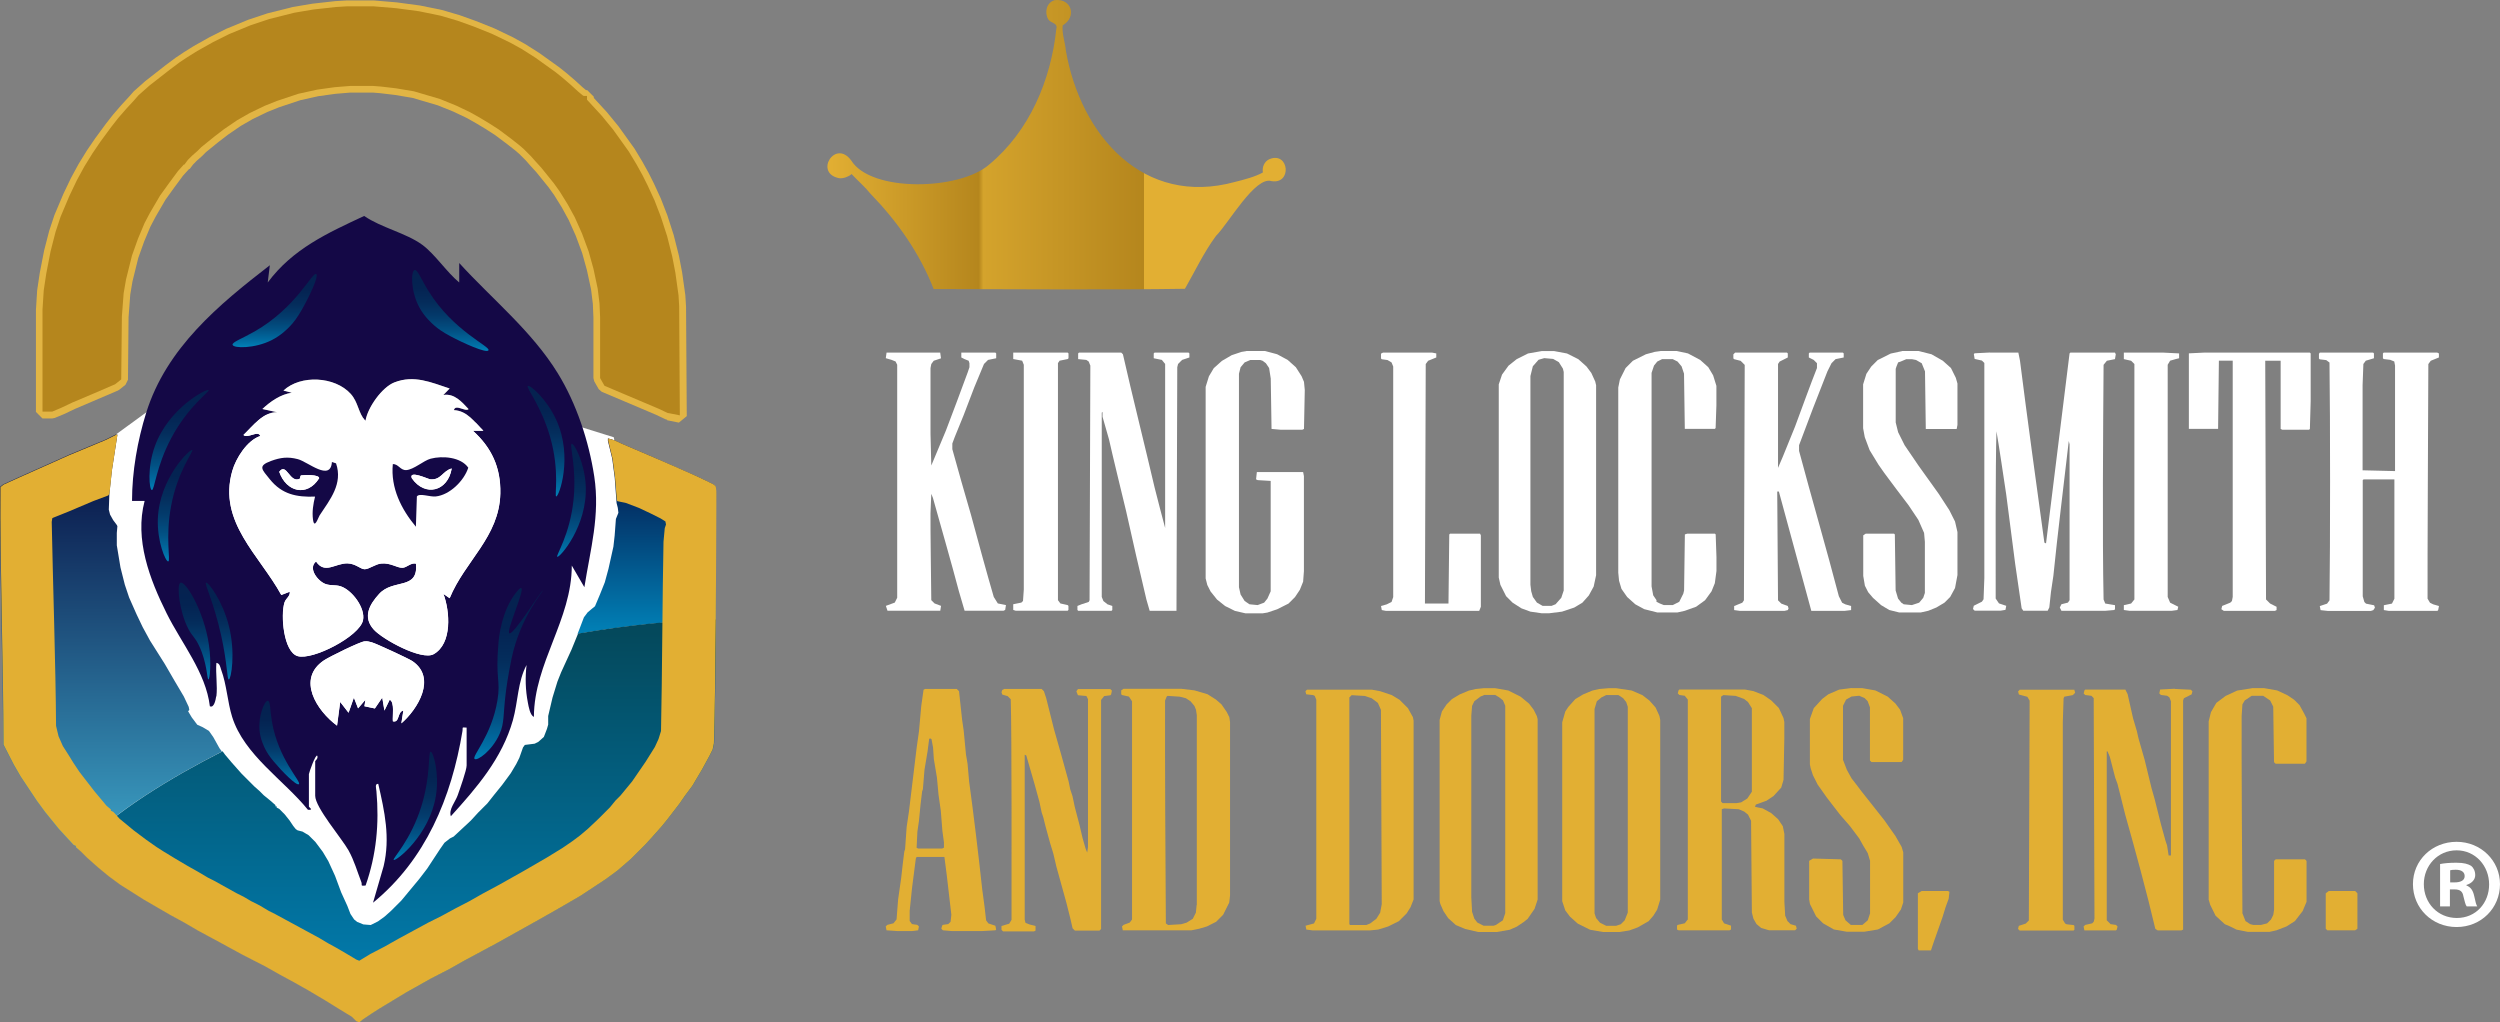 <svg xmlns="http://www.w3.org/2000/svg" xmlns:xlink="http://www.w3.org/1999/xlink" id="Layer_2" viewBox="0 0 381.35 155.92"><rect x="0" y="0" width="381.35" height="155.92" fill="#808080" stroke="none"/><defs><style>.cls-1{fill:#b5861d;}.cls-2{fill:url(#linear-gradient-2);}.cls-3{fill:url(#Lion_Waves-3);}.cls-4{fill:#fff;}.cls-5{fill:url(#linear-gradient-4);}.cls-6{fill:url(#Lion_Waves-6);}.cls-7{fill:url(#linear-gradient-3);}.cls-8{fill:url(#Lion_Waves-8);}.cls-9{fill:url(#Lion_Waves-2);}.cls-10{fill:url(#Lion_Waves-5);}.cls-11{fill:url(#Lion_Waves-7);}.cls-12{fill:#e2b544;}.cls-13{fill:url(#Lion_Waves-11);}.cls-14{fill:url(#Lion_Waves-10);}.cls-15{fill:url(#Lion_Waves-9);}.cls-16{fill:#e2af33;}.cls-17{fill:url(#Lion_Waves);}.cls-18{fill:url(#Lion_Waves-4);}.cls-19{fill:#140846;}.cls-20{fill:url(#linear-gradient);}</style><linearGradient id="linear-gradient" x1="126.23" y1="22.07" x2="196.14" y2="22.07" gradientUnits="userSpaceOnUse"><stop offset="0" stop-color="#e2af33"></stop><stop offset=".33" stop-color="#b5861d"></stop><stop offset=".34" stop-color="#d4a32c"></stop><stop offset=".69" stop-color="#b5861d"></stop><stop offset=".69" stop-color="#e2af33"></stop></linearGradient><linearGradient id="linear-gradient-2" x1="98.66" y1="96.67" x2="98.66" y2="66.87" gradientUnits="userSpaceOnUse"><stop offset="0" stop-color="#0181b7"></stop><stop offset="1" stop-color="#04093d"></stop></linearGradient><linearGradient id="linear-gradient-3" x1="16.93" y1="129.55" x2="16.93" y2="66.3" gradientUnits="userSpaceOnUse"><stop offset="0" stop-color="#3ca2c6"></stop><stop offset="1" stop-color="#04093d"></stop></linearGradient><linearGradient id="linear-gradient-4" x1="60.62" y1="94.5" x2="60.62" y2="155.91" gradientUnits="userSpaceOnUse"><stop offset="0" stop-color="#044759"></stop><stop offset="1" stop-color="#0181b7"></stop></linearGradient><linearGradient id="Lion_Waves" x1="41.89" y1="52.96" x2="41.89" y2="41.77" gradientUnits="userSpaceOnUse"><stop offset="0" stop-color="#0181b8"></stop><stop offset=".08" stop-color="#016ea4"></stop><stop offset=".24" stop-color="#025285"></stop><stop offset=".41" stop-color="#033c6d"></stop><stop offset=".58" stop-color="#042d5c"></stop><stop offset=".77" stop-color="#042352"></stop><stop offset="1" stop-color="#05214f"></stop></linearGradient><linearGradient id="Lion_Waves-2" x1="68.69" y1="53.54" x2="68.69" y2="41.19" xlink:href="#Lion_Waves"></linearGradient><linearGradient id="Lion_Waves-3" x1="27.31" y1="74.75" x2="27.31" y2="59.49" xlink:href="#Lion_Waves"></linearGradient><linearGradient id="Lion_Waves-4" x1="26.7" y1="85.64" x2="26.7" y2="68.63" xlink:href="#Lion_Waves"></linearGradient><linearGradient id="Lion_Waves-5" x1="87.17" y1="84.94" x2="87.17" y2="67.7" xlink:href="#Lion_Waves"></linearGradient><linearGradient id="Lion_Waves-6" x1="83.29" y1="75.72" x2="83.29" y2="58.86" xlink:href="#Lion_Waves"></linearGradient><linearGradient id="Lion_Waves-7" x1="29.67" y1="103.65" x2="29.67" y2="88.88" xlink:href="#Lion_Waves"></linearGradient><linearGradient id="Lion_Waves-8" x1="33.43" y1="103.65" x2="33.43" y2="88.87" xlink:href="#Lion_Waves"></linearGradient><linearGradient id="Lion_Waves-9" x1="77.56" y1="115.81" x2="77.56" y2="89.7" xlink:href="#Lion_Waves"></linearGradient><linearGradient id="Lion_Waves-10" x1="63.35" y1="131.18" x2="63.35" y2="114.67" xlink:href="#Lion_Waves"></linearGradient><linearGradient id="Lion_Waves-11" x1="42.59" y1="119.65" x2="42.59" y2="106.89" xlink:href="#Lion_Waves"></linearGradient></defs><g id="King_Logo"><g id="Logo_Text"><path id="Crown" class="cls-20" d="M160.94.02c2.49-.29,3.39,2.54,1.16,3.85-.15,1.17.39,2.64.48,3.81,2.25,13.01,11.87,23.9,25.81,20.07,1.37-.34,3.06-.78,4.25-1.44-.15-.84.24-1.72,1.04-2.05,2.96-1.16,3.44,3.88.28,3.37-2.48-.82-6.56,6.45-8.47,8.35-1.84,2.48-3.22,5.42-4.74,8.07-10.52.18-27.81.06-38.33.04-2.15-5.51-5.55-10.32-9.63-14.53-.84-1.06-1.98-2.03-2.89-3.01-.39.38-1.24.7-1.85.64-3.96-.72-.64-6.08,1.81-2.69,3.04,4.87,16.53,4.55,21.03.6,6.14-5.09,9.41-12.87,10.24-20.67.29-.96-.84-.85-1.24-1.49-.6-1.07-.25-2.6,1.04-2.93Z"></path><g id="King_Locksmith"><path class="cls-4" d="M303.55,53.79h4.33l.25,1.24c1.05,8.34,2.57,19.4,3.72,27.74l.25.12c1.03-8.36,2.57-20.66,3.59-28.98l.12-.12h6.81l.12.25-.12.74-1.24.25-.5.62c-.07,9.4-.2,26.55,0,35.79l.25.62,1.49.25v.62l-.12.12-1.36.12h-6.69l-.25-.5.25-.5.99-.25.25-.37v-23.78l-.12-.5c-.7,6.1-1.74,14.45-2.35,20.56l-.37,2.48-.25,2.35-.25.5h-3.72l-.25-.37-.99-6.81c-.33-2.61-1.02-7.95-1.36-10.53-.25-1.65-1.21-8.15-1.49-9.66-.16,4.73-.13,20.52-.12,25.51l.5.74,1.11.37-.12.62-.74.12h-3.96l-.25-.25.12-.5,1.24-.62.25-.37.12-3.22v-32.82l-.37-.37-1.11-.25-.12-.74.12-.12,2.35-.12Z"></path><path class="cls-4" d="M353.83,53.79h8.17l.12.12v.74l-1.24.37-.37.5-.12,3.22v13l4.95.12v-16.1l-.12-.62-.62-.25-.99-.12-.12-.12v-.74l.12-.12h8.17l.25.12v.62l-1.24.5-.37.5c-.02,5.52-.15,30.83-.12,35.79l.37.62.5.25.87.25-.12.62-.12.12h-7.43l-.74-.12v-.74l1.24-.25.37-.74v-18.2h-4.71l-.12.12v17.71l.25.87.25.25,1.24.25.12.37-.25.37-.37.12h-6.56l-1.11-.12-.12-.62,1.11-.37.37-.5c.12-9.04.12-27.24,0-36.28l-.5-.37-.99-.12-.12-.12v-.74l.12-.12Z"></path><path class="cls-4" d="M135.25,53.79h8.17l.12.87-1.11.37-.37.5-.12.62v10.03l.12,4.83c.41-.98,1.8-4.29,2.23-5.33.85-2.22,2.53-6.69,3.34-8.92l.25-.74v-.62l-.12-.37-.62-.25-.5-.25v-.74h5.2l.12.12v.74l-1.24.25-.62.62-1.49,3.59-1.61,4.21-1.36,3.34-.37.99v.87c.59,2.21,2.19,7.77,2.85,10.03.81,3.04,2.59,9.53,3.47,12.51l.62.99,1.24.25-.12.74-.25.12h-5.94l-.87-2.97c-1.07-4.08-2.83-10.18-3.96-14.24l-.25-.62-.12,2.97c-.03,1.86.1,11.19.12,13.25l.5.5.99.37-.12.74h-8.05l-.25-.74,1.36-.5.37-.74v-35.54l-.25-.5-.62-.25-.87-.25.12-.87Z"></path><path class="cls-4" d="M190.11,53.54h2.85l1.86.5,1.61.87,1.24,1.11.87,1.36.37.87.12,1.24-.12,5.94-.25.12h-3.34l-1.36-.12-.12-7.68-.25-1.61-.5-.74-.5-.37-.37-.12h-1.49l-.87.37-.62.74-.25.99v32.57l.25,1.11.62.99.74.5,1.24.12.99-.37.5-.62.5-1.11v-16.84l-1.98-.12-.25-.12.12-1.11h7.06l.12.62v14.49l-.12,1.61-.5,1.24-.74,1.11-.99.99-1.73.87-1.49.5-.74.12h-2.6l-1.61-.37-1.49-.74-1.24-.99-.99-1.24-.5-.99-.25-.99v-29.23l.5-1.61.74-1.24,1.24-1.11,1.49-.87,1.49-.5.74-.12Z"></path><path class="cls-4" d="M264.66,53.79h7.93l.12.12v.62l-1.24.62-.25.37v15.85l.74-1.73,1.86-4.58c.79-2.14,2.51-6.85,3.34-8.92v-.74l-.5-.5-.74-.37v-.62l.12-.12h5.08l.12.12v.62l-1.24.25-.62.62-.62,1.24c-1.32,3.3-3.1,7.94-4.33,11.27v.87c1.81,6.81,4.3,15.35,6.07,22.17l.5.99.5.25.87.25v.62l-.99.12h-5.08c-1.51-5.59-3.45-12.64-4.95-18.2h-.25l.12,16.59.5.5.99.37.12.37-.12.25-.5.12h-6.81l-.87-.12v-.62l1.24-.5.25-.37.12-35.91-.62-.62-.99-.25-.12-.12v-.62l.25-.25Z"></path><path class="cls-4" d="M164.6,53.79h6.44l.25.25c1.29,5.74,3.51,14.62,4.83,20.31.33,1.29,1.27,4.97,1.61,6.19v-25.02l-.5-.62-1.24-.25v-.74l.12-.12h5.2l.12.12v.62l-1.11.37-.62.62-.12.5-.12,37.15h-4.09l-.5-1.73c-.78-3.27-2.4-10.26-3.1-13.5-.54-2.24-2.13-8.75-2.6-10.9l-.99-3.47v-.74l-.12.12v28.11l.25.62.62.5.74.25v.62l-.12.12h-5.08l-.12-.12v-.62l.62-.25,1.11-.37.12-.25.12-35.79-.25-.62-.37-.25-1.24-.12v-.87l.12-.12Z"></path><path class="cls-4" d="M336.37,53.79h15.98l.12.12v7.31l-.12,4.21-.12.12h-4.09l-.25-.12v-10.4h-2.35l.12,36.41.62.62.99.5v.5l-.25.12h-7.8l-.37-.25.12-.5,1.24-.5.25-.25.12-.62v-36.04h-2.11l-.12,10.4h-4.46v-11.52l2.48-.12Z"></path><path class="cls-4" d="M290.17,53.54h2.48l1.98.5,1.73.99,1.24,1.11.74,1.49.25.87v6.32l-.12.62h-4.71l-.12-8.79-.5-1.24-.87-.5-.62-.12h-.87l-.87.37-.37.12-.25.62-.12.37v8.17l.37,1.49.99,1.98,2.11,3.1c.78,1.07,2.34,3.25,3.1,4.33l1.61,2.48.87,1.73.37,1.61v6.56l-.37,1.98-.74,1.36-.87.87-1.24.74-1.24.5-1.11.25h-3.34l-1.49-.37-1.24-.74-1.24-1.11-.74-.87-.5-.99-.25-1.49v-6.19l.37-.25h4.33l.12.12.12,8.54.37,1.24.5.62.37.25,1.24.12,1.11-.37.62-.74.25-.74v-7.8l-.12-1.36-.87-1.98-1.49-2.23c-.94-1.22-2.81-3.71-3.72-4.95l-.87-1.24-1.36-2.23-.74-1.98-.25-1.36v-6.69l.5-1.61.74-1.11.99-.99,1.98-.99,1.73-.37Z"></path><path class="cls-4" d="M253.27,53.54h2.48l1.73.37,1.86.99,1.24,1.11.74,1.24.5,1.61v2.97l-.12,3.47-.12.12h-4.58l-.12-8.42-.37-1.11-.62-.74-.74-.37h-1.61l-.74.37-.5.62-.37,1.11v32.57l.25,1.36.5.74v.25l.5.25.62.25h1.36l.99-.5.62-1.24.12-.5.12-8.54.37-.12h4.21l.12.12.12,3.47v2.11l-.25,1.86-.5,1.24-.99,1.36-1.36.99-1.73.62-1.11.25h-3.1l-1.98-.5-1.36-.74-1.24-1.11-.87-1.24-.37-1.24-.12-1.24v-28.24l.25-1.24.87-1.73,1.11-1.11,1.98-.99,1.36-.37.87-.12Z"></path><path class="cls-4" d="M210.92,53.79h7.55l.62.12v.62l-1.24.5-.37.5-.12,36.53h3.59l.12-10.53.12-.12h4.58l.12.25v10.9l-.25.62h-14.24l-.62-.12-.12-.62.87-.25.74-.37.25-.74v-35.17l-.25-.62-.62-.37-.87-.12-.12-.12v-.74l.25-.12Z"></path><path class="cls-4" d="M154.57,53.79h8.3l.12.12v.74l-.12.12-1.24.25-.25.37v36.16l.37.5,1.11.25.12.12v.62l-.12.12h-7.93l-.37-.12v-.87l1.24-.25.25-.25.12-1.73v-34.3l-.25-.62-1.36-.25v-.99Z"></path><path class="cls-4" d="M323.98,53.79h6.07l2.35.12v.74l-.5.12-.87.25-.37.62v35.42l.37.87,1.24.62-.12.5-.87.12h-6.44l-.87-.12v-.74l1.11-.25.5-.62v-35.91l-.5-.5-1.11-.25v-.99Z"></path><path class="cls-4" d="M243.36,58.25l-.62-1.36-.74-.99-1.24-1.11-1.73-.87-1.98-.37h-1.86l-2.11.37-1.73.87-1.24.99-.99,1.36-.5,1.49v29.47l.25,1.11.87,1.73.99.99,1.36.87,1.36.5,1.73.25h1.11l1.98-.25,1.86-.62,1.24-.74.99-1.11.74-1.36.37-1.73v-28.98l-.12-.5ZM238.53,90.07l-.37,1.11-.87.99-.62.25h-1.36l-.87-.5-.62-.87-.25-.87-.12-.99v-31.83l.37-1.49.87-.99.87-.25,1.36.12.87.5.62.99.12.5v33.31Z"></path></g><g id="Doors_Inc"><path class="cls-16" d="M153.13,105.09h5.76l.35.35.35,1.06,1.18,4.71c.68,2.35,1.6,5.65,2.24,8l.24,1.18.35,1.06.35,1.65.71,2.71.47,2,.47,1.65.24.59.12-.82v-22.59l-.24-.47-1.29-.12-.24-.59.24-.35h4.94l.24.24-.12.59-.12.12-.94.12-.47.59v34.94l-.24.24h-3.76l-.35-.35-.35-1.53-.59-2.35c-.35-1.27-1.17-4.23-1.53-5.53l-.47-2-.47-1.53-.71-2.59-.35-1.41-.24-.71-.35-1.65-.71-2.59c-.3-1.04-1.01-3.45-1.29-4.47l-.24-.12v25.18l.12.47.59.24.94.24v.71l-.24.12h-4.71l-.24-.24v-.59l1.18-.35.35-.59c0-5.65.05-28.47-.12-33.65l-.47-.47-.82-.24-.12-.35.12-.35.24-.12Z"></path><path class="cls-16" d="M331.72,105.09l2.47.12.24.24-.12.47-1.18.59-.12.35v34.94l-.24.12h-3.65l-.35-.24c-1.28-5.47-3.06-12-4.59-17.41l-1.18-4.71-.35-.94c-.19-.78-.61-2.4-.82-3.18l-.35-.82h-.12v25.76l.59.59.82.12.24.24-.12.47-.12.12h-4.82l-.12-.59.24-.24,1.06-.24.24-.24.12-.47-.12-33.65-.35-.35-.94-.12-.24-.24.12-.47.12-.12h6.12l.35.71.82,3.65.59,2,.24,1.06.94,3.29c.25,1.07.79,3.3,1.06,4.35l.47,1.65.94,3.76.71,2.59.24.71.24,1.53h.35v-23.53l-.24-.59-.35-.24-.94-.12-.24-.24.12-.59,2.24-.12Z"></path><path class="cls-16" d="M282.42,104.97h1.65l2,.35,1.88.94,1.18,1.06.71.94.47,1.29v6.35l-.24.35h-4.59l-.24-.24v-8.12l-.35-.94-.47-.47-.82-.35-1.18.12-.82.47-.47.94v8.24l.59,1.53.71,1.29.82,1.06.71.94c1.02,1.31,2.52,3.16,3.53,4.47l1.65,2.35.94,1.65.24.82v7.65l-.35,1.06-.82,1.18-.94.94-1.76.94-2.12.35h-2.59l-2-.35-1.65-.94-1.06-1.06-.94-1.88-.12-.71v-5.88l.59-.35,4.24.12.24.24.12,8.24.35.82.82.71h1.76l.82-.71.35-1.06v-8l-.35-1.18-.71-1.18-.59-1.06-1.41-1.88-1.53-1.76c-.48-.61-1.52-1.96-2-2.59l-1.41-2-.71-1.41-.35-1.06-.12-.59v-6.94l.59-1.65,1.29-1.41.94-.71,1.65-.71,1.88-.24Z"></path><path class="cls-16" d="M343.48,104.97h1.88l2,.35,1.53.71,1.06.71.82.82.71,1.29.35.71v6.59l-.24.35h-4.47l-.24-.24-.12-8.47-.47-.94-1.06-.71h-1.76l-1.06.71-.35.59-.12,1.76c-.03,6.8.07,23.15.12,30.12l.47,1.18.71.47.47.12h1.18l.94-.24.59-.59.35-.71.12-.82v-7.41l.24-.24h4.47l.24.24v6.24l-.59,1.41-1.18,1.53-1.29.82-1.53.59-1.06.24h-3.29l-1.76-.35-.94-.47-.82-.35-1.41-1.29-.82-1.65-.24-.82v-27.18l.35-1.41.82-1.41,1.41-1.06,1.76-.82,2.24-.35Z"></path><path class="cls-16" d="M308.07,105.21h8.35l.12.47-.35.35-1.29.24-.12.24-.12,3.65v30.12l.35.59.24.12,1.06.12.12.12v.59l-.12.12h-8.24l-.24-.24.12-.47,1.06-.35.47-.47.12-33.53-.35-.59-1.29-.35-.12-.47.24-.24Z"></path><path class="cls-16" d="M234.42,109.21l-.47-.94-.71-.94-1.29-1.06-1.88-.94-2-.35h-1.76l-1.18.12-1.06.24-1.41.59-1.18.71-.82.82-.71,1.06-.35,1.29v27.65l.12.47.47,1.06.71,1.06,1.18,1.06,1.41.59,2,.47h2.82l2-.35,1.06-.47,1.06-.71.59-.47,1.06-1.53.47-1.41v-27.53l-.12-.47ZM229.6,139.32l-.35,1.06-1.06.71-.35.12h-1.53l-.94-.47-.47-.59-.35-1.06-.12-2.24v-27.65l.12-1.53.35-.71.94-.71.59-.24h1.65l.59.35.59.47.35.82v31.65Z"></path><path class="cls-16" d="M253.13,109.21l-.59-1.29-.94-1.06-1.06-.82-1.65-.71-2.35-.35h-1.18l-1.41.12-1.06.24-1.41.59-1.18.71-1.06,1.18-.47.71-.47,1.65v27.29l.47,1.41.71.94,1.18,1.06,1.88.94,2,.35h2.47l1.53-.24,1.29-.47,1.65-.94.71-.82.59-.94.47-1.53v-27.41l-.12-.59ZM248.3,139.21l-.47,1.18-.59.59-.71.24h-1.53l-.94-.47-.59-.71-.24-.71v-31.18l.35-1.18.71-.59.71-.35h1.88l.71.47.47.59.24.71v31.41Z"></path><path class="cls-16" d="M215.48,109.32l-.71-1.29-1.29-1.29-1.18-.71-1.76-.59-1.29-.24h-9.88l-.24.24.12.47,1.06.12.24.12.24.59v33.41l-.35.71-1.29.35.12.59.94.12h8.82l1.18-.12,1.53-.47,1.65-.82,1.18-1.18.59-.94.47-1.18v-27.29l-.12-.59ZM210.54,139.21l-.59.94-.94.71-.59.24h-2.47l-.12-.12v-34.59l.35-.35,2,.12,1.06.35.94.71.47,1.06.12,29.65-.24,1.29Z"></path><path class="cls-16" d="M187.48,109.32l-.35-.71-.82-1.18-.82-.71-1.29-.82-2-.59-2-.24h-8.82l-.35.24v.59l.12.12,1.06.24.47.71v33.29l-.35.47-.94.35-.24.24.12.59h10.47l1.18-.24,1.18-.35,1.41-.71,1.06-1.06.94-1.88.12-1.06v-26.47l-.12-.82ZM182.54,138.03l-.12,1.18-.47.94-.94.59-.82.24-2,.12-.35-.24c-.07-8.34-.15-25.76-.12-34l.24-.59.12-.12,1.88.12.94.24.71.47.59.71.24.59.12.82v28.94Z"></path><path class="cls-16" d="M273.95,141.21l-.82-.24-.47-.47-.35-.82-.12-2.12v-10.35l-.24-1.18-.71-1.06-1.06-.94-1.29-.71-1.18-.24.12-.35.35-.12,1.29-.47,1.06-.71,1.18-1.29.35-1.18.12-6.24v-2.59l-.12-.59-.71-1.53-1.18-1.18-1.18-.82-1.53-.59-1.29-.24h-10l-.12.12-.12.47.24.24.82.12.47.59v33.53l-.47.59-1.06.24-.12.12v.59l.24.12h7.76l.24-.12v-.59l-1.06-.35-.35-.59v-16.82l.35-.12,2.24.12.82.35.59.47.47.94.12,14,.24.94.47.82.71.59,1.18.35h4l.24-.24-.12-.47ZM267.25,120.74l-.71,1.06-.94.59-.71.12h-2.12l-.24-.24v-16l.35-.24,1.88.12,1.29.47.59.47.59.94v12.71Z"></path><path class="cls-16" d="M151.83,141.21l-1.06-.35-.35-.47-.24-2.12-.35-2.59c-.55-5.1-1.3-11.39-2-16.47l-.24-2.71-.24-1.41-.35-3.65-.24-1.65-.47-4.35-.35-.35h-4.82l-.24.12-.35,2.47-.35,3.88-.35,2.47-1.18,9.76-.35,2.35-.24,3.41-.12.35c-.13.99-.37,3-.47,4l-.47,3.29-.24,3.06-.47.59-.94.24-.24.24.12.59,1.76.12h2.12l.94-.12.12-.59-.24-.24-.82-.12-.35-.47v-1.53l.35-3.41.59-4.59.12-.24h4.24l.35,2.71c.14,1.33.54,4.75.71,6.12l-.12,1.06-.35.35-.82.12-.12.12-.12.47.24.24,1.41.12h4.47l2.12-.12.12-.12-.12-.59ZM143.95,129.32l-.24.12h-3.65l-.24-.12.12-2.47.24-1.65.24-2.47.24-2,.12-.35.24-2.94.47-2.82.24-1.88.12-.12.24.12.24,1.29.12,1.76.47,2.82.24,2.59.35,2.47.24,3.06.24,1.76v.82Z"></path><path class="cls-16" d="M293.13,135.91h4l.24.12-.12,1.06-.47,1.29-.47,1.53-1.41,4-.35,1.06h-1.88l-.12-.24v-8.47l.59-.35Z"></path><path class="cls-16" d="M355.25,135.91h4l.35.35v5.41l-.35.24h-4.24l-.24-.24v-5.41l.47-.35Z"></path></g><g id="Trademrk"><path class="cls-4" d="M381.35,134.87c0,3.66-2.88,6.54-6.62,6.54s-6.66-2.88-6.66-6.54,2.95-6.46,6.66-6.46,6.62,2.88,6.62,6.46ZM369.73,134.87c0,2.88,2.13,5.16,5.04,5.16s4.92-2.29,4.92-5.12-2.09-5.2-4.96-5.2-5,2.33-5,5.16ZM373.71,138.26h-1.5v-6.46c.59-.12,1.42-.2,2.48-.2,1.22,0,1.77.2,2.25.47.36.28.63.79.63,1.42,0,.71-.55,1.26-1.34,1.5v.08c.63.24.98.71,1.18,1.58.2.98.32,1.38.47,1.61h-1.61c-.2-.24-.32-.83-.51-1.57-.12-.71-.51-1.02-1.34-1.02h-.71v2.6ZM373.75,134.6h.71c.83,0,1.5-.28,1.5-.95,0-.59-.43-.98-1.38-.98-.39,0-.67.04-.83.08v1.85Z"></path></g></g><path class="cls-4" d="M8.25,78.85c2.64-1.18,5.29-2.36,7.93-3.53.53-3.04,1.06-6.08,1.59-9.11,1.67-1.22,3.35-2.44,5.02-3.66,21.87.84,43.74,1.68,65.61,2.52,1.74.54,3.49,1.09,5.23,1.63.56,3.2,1.12,6.4,1.68,9.61,2.1.89,4.2,1.77,6.3,2.66l-.53,31.8c-.23.91-.56,1.89-1,2.9-1.53,3.5-3.79,5.16-6.75,8.25-3.08,3.22-2.44,3.24-4.86,5.73-4.01,4.12-8.11,6.4-16.13,10.78-1.61.88-3.9,1.93-7.65,3.95-1.97,1.06-3.59,1.97-4.67,2.58-2.11,1.27-4.23,2.53-6.34,3.8-7.29-4.51-14.58-9.01-21.87-13.52-2.59-1.69-5.18-3.38-7.77-5.07-1.31-.94-2.62-1.89-3.93-2.83-2.22-1.74-3.88-3.36-5.01-4.56-2.64-2.78-5.48-5.85-6.87-10.52-.32-1.08-.49-1.99-.58-2.57l-1.06-29.74,1.64-1.1Z"></path><path class="cls-2" d="M109.14,94.52l.09-19.49-.09-.84-.28-.28-.75-.38-1.97-.94c-2.71-1.22-8.48-3.71-11.25-4.88l-1.22-.56-.94-.28v.38l.66,2.72.38,2.91.28,3.84.19.75.09.75-.38.94-.19,2.53-.19,1.69-.75,3.38-.56,2.06-.75,1.88-.75,1.78-.47.38-.66.56-.56.75-.75,1.97-.22.55c7.41-1.27,14.6-2.03,21.04-2.15Z"></path><path class="cls-7" d="M8.07,125.37l.84,1.03c.56.6,1.7,1.83,2.25,2.44l.38.19v.19l.39.34c5.47-5.75,14.16-10.96,21.92-14.92l-.38-.52-.94-1.69-.66-.94-.94-.56-.84-.38-.84-1.12-.56-.94.19-.19-.09-.47-.75-1.59c-.57-.92-2.34-3.99-2.91-4.97l-2.25-3.56-1.12-2.06-.94-1.97-1.12-2.53-.66-1.97-.66-2.62-.56-3.38v-1.88l.09-1.03-.09-.19-.56-.75-.47-.84-.19-.75.09-2.44.38-3.56c.14-.9.72-4.61.84-5.44h-.28l-1.5.75c-1.39.57-4.26,1.76-5.62,2.34-2.95,1.35-7.09,3.13-10.03,4.5l-.47.38c-.09,12.06.45,27.2.47,39.28.17.35,1.39,2.69,1.59,3.09l1.03,1.78,2.44,3.66,1.31,1.78,1.22,1.5Z"></path><path class="cls-5" d="M61.88,151.41c.94-.52,2.9-1.62,3.84-2.16l2.91-1.5,2.16-1.22,5.06-2.72c4.04-2.25,8.76-4.86,12.75-7.22.96-.62,2.89-1.89,3.84-2.53l1.78-1.31c.48-.41,1.6-1.37,2.06-1.78l2.16-2.16,1.03-1.12c.36-.42,1.13-1.28,1.5-1.69l.84-1.03,1.88-2.44.84-1.22,1.12-1.5,1.5-2.53,1.12-2.06.47-.94.19-.94c.13-4.95.27-13.9.29-18.85-6.45.12-13.63.88-21.04,2.15l-1,2.45-1.59,3.47-.56,1.41-.75,2.44-.66,2.81v1.31l-.19.66-.47,1.22-.84.75-.56.28-1.5.19-.28.38-.56,1.59-.47.94-.84,1.41-1.31,1.78c-.57.69-1.71,2.11-2.25,2.81l-1.41,1.41-1.12,1.22c-.64.58-1.99,1.84-2.62,2.44l-.56.28-.84.66-.66.94c-.59.86-1.38,2.14-1.97,3l-1.22,1.59c-.79.98-1.93,2.3-2.72,3.28l-1.59,1.59-.94.84-1.03.75-1.12.56-1.12-.09-.94-.38-.47-.38-.56-.84-.47-1.22-.94-2.06-.94-2.53-1.03-2.25-.84-1.41-1.12-1.5-1.03-1.03-.94-.56-.75-.19-.28-.19-.38-.47-.56-.84-.75-.94-.84-.84-.38-.19v-.19h-.19v-.19l-.75-.66-1.03-.84-.66-.66-.75-.66-1.97-1.97c-.36-.42-1.13-1.28-1.5-1.69l-1.03-1.22-.37-.51c-7.77,3.95-16.46,9.16-21.92,14.92l.36.32.94.94c.42.36,1.28,1.13,1.69,1.5l1.59,1.31,1.78,1.31,3.56,2.25c.97.56,3.09,1.78,4.03,2.34l2.06,1.12,2.25,1.31c1.98,1.07,4.79,2.55,6.75,3.66l3.47,1.78,2.16,1.22,2.25,1.22,2.16,1.22,2.53,1.5c1.02.64,3.09,1.91,4.12,2.53l.66.66.47.19.56-.47,1.41-.94,1.03-.66c.91-.55,3.14-1.91,4.03-2.44Z"></path><path class="cls-16" d="M17.64,66.3h.28c-.12.8-.71,4.56-.84,5.44l-.38,3.56-.19.28-2.25.84-3.75,1.59-2.34.94-.19.09-.09.56c.17,8.82.61,22.3.66,31.12l.38,1.59.66,1.5.84,1.31.75,1.22.94,1.41c.55.71,1.71,2.2,2.25,2.91.47.55,1.42,1.69,1.88,2.25l.66.56v.19l.38.19.94,1.03c.54.44,1.62,1.33,2.16,1.78l1.88,1.41,1.59,1.12,1.03.66c.91.57,2.82,1.71,3.75,2.25l1.5.84,1.59.94.94.47,3.38,1.88,1.12.56,1.12.66,1.31.66,1.41.84.94.47c1.6.88,5.17,2.82,6.75,3.66l1.41.84,1.03.56c.79.45,2.42,1.4,3.19,1.88l.47.19,1.69-1.03,2.16-1.12,2.16-1.22c1.12-.6,3.39-1.83,4.5-2.44l2.06-1.03,2.06-1.12,2.16-1.12,1.97-1.12,2.62-1.41c2.26-1.26,5-2.8,7.22-4.12l2.44-1.5,1.5-1.03,1.12-.84,1.22-1.03,1.59-1.5,1.78-1.78.84-1.03.75-.75c.44-.54,1.33-1.62,1.78-2.16l2.06-3,1.41-2.25.56-1.22.38-1.22c.18-8.23.21-20.68.38-28.88l.19-2.06.19-.56-.09-.47-.75-.47-1.5-.75-1.78-.84-1.97-.75-1.31-.28-.09-.09-.28-3.47-.38-2.91-.66-2.72v-.38l.94.28,1.22.56c2.78,1.17,8.53,3.65,11.25,4.88l1.97.94.75.38.28.28.09.84c-.05,10.59-.07,27.91-.38,38.34l-.19.94-.47.94-1.12,2.06-1.5,2.53-1.12,1.5-.84,1.22-1.88,2.44-.84,1.03c-.37.41-1.14,1.27-1.5,1.69l-1.03,1.12-2.16,2.16c-.46.41-1.59,1.37-2.06,1.78l-1.78,1.31c-.95.64-2.88,1.91-3.84,2.53-3.99,2.36-8.71,4.97-12.75,7.22l-5.06,2.72-2.16,1.22-2.91,1.5c-.94.54-2.9,1.64-3.84,2.16-.88.52-3.13,1.89-4.03,2.44l-1.03.66-1.41.94-.56.47-.47-.19-.66-.66c-1.03-.62-3.11-1.89-4.12-2.53l-2.53-1.5-2.16-1.22-2.25-1.22-2.16-1.22-3.47-1.78c-1.96-1.1-4.77-2.58-6.75-3.66l-2.25-1.31-2.06-1.12c-.94-.56-3.07-1.79-4.03-2.34l-3.56-2.25-1.78-1.31-1.59-1.31c-.41-.37-1.27-1.14-1.69-1.5l-.94-.94-.75-.66v-.19l-.38-.19c-.55-.6-1.69-1.84-2.25-2.44-.49-.6-1.57-1.92-2.06-2.53l-1.31-1.78-2.44-3.66-1.03-1.78c-.21-.41-1.42-2.73-1.59-3.09-.02-12.09-.56-27.21-.47-39.28l.47-.38c2.94-1.37,7.08-3.15,10.03-4.5,1.36-.58,4.24-1.78,5.62-2.34l1.5-.75Z"></path><g id="Lion_Head"><g id="Hairs"><path class="cls-19" d="M32.97,106.24c-.05.39-.3,1.83-.96,1.49-.61-5.15-4.32-9.6-6.59-14.17-2.59-5.21-4.91-11.26-3.36-17.15h-1.92c0-4.48.83-9.18,2.16-13.45,3.1-9.9,11.05-16.47,18.86-22.5l-.32,2.63c3.83-5.15,9.11-7.53,14.71-10.15,2.58,1.79,6.4,2.6,8.86,4.4,1.93,1.42,3.73,4.17,5.64,5.75v-2.97c5.05,5.54,11.07,10.37,15.05,16.84,2.83,4.6,4.73,10.34,5.55,15.73.9,5.94-.59,11.08-1.51,16.88l-1.92-3.3c0,8.28-5.74,14.84-5.78,23.08-.59-.24-.81-1.6-.92-2.18-.37-1.9-.42-3.83-.2-5.73-1.36,2.55-1.29,5.58-2.08,8.41-1.65,5.85-5.54,10.32-9.47,14.66-.35-1.06.69-2.18,1.05-3.21.32-.91,1.36-3.82,1.36-4.54v-5.77c-.83-.06-.54-.06-.63.5-1.69,10.21-5.63,19.66-13.65,26.21l1.62-5.58c1.03-4.35.15-8.32-.82-12.55-.57-.07-.31.74-.28,1.11.44,4.95,0,9.69-1.65,14.39-.89.13-.49-.1-.64-.49-.66-1.69-1.08-3.28-1.98-4.89-1.04-1.84-5.07-6.52-5.07-8.31v-5.28c0-.06.49-.37.32-.82-.26-.32-1.28,2.64-1.28,2.8v4.95c0,.13.83.57-.15.49-3.64-4.51-9.74-8.36-11.56-14.17-.71-2.28-.83-4.92-1.67-7.18-.15-.42-.19-.97-.73-1.06-.14,1.63.19,3.52,0,5.11h0ZM55.75,64.2c-1.1-1.18-1.07-2.82-2.24-4.12-2.42-2.67-7.65-2.95-10.26-.5l1.28.33c-1.69.23-3.27,1.33-4.49,2.48l2.24.49c-2.13-.04-3.69,2.09-5.13,3.47.57.62,2.27-.79,2.56.16-1.98.65-3.71,3.37-4.27,5.34-2.22,7.76,4.17,12.85,7.48,18.91l1.29-.5c.08.71-.6,1-.8,1.64-.61,1.91-.16,7.52,1.99,8.18,2.28.7,9.46-3.02,9.98-5.45.41-1.91-1.73-4.7-3.46-5.21-.75-.23-1.48-.06-2.24-.33-1.15-.4-2.76-2.39-1.46-3.44,1.34,2.01,2.96.23,4.82.29,1.22.04,1.95.86,2.56.89.68.02,1.63-.78,2.57-.87,1.43-.13,2.36.66,3.22.65.67-.01,1.29-.83,2.08-.63.37,4.09-3.47,2.25-5.62,4.61-1.49,1.63-2.56,3.54-.81,5.46,1.38,1.51,7.31,4.74,9.11,3.74,2.87-1.6,2.5-6.53,1.5-9.2l.95.66c2.32-5.68,7.57-9.34,7.73-15.98.09-3.96-1.35-7.01-4.19-9.57h1.6c-1.32-1.3-2.45-3.04-4.49-3.13.24-1,1.78.31,2.24-.16-1.05-1.11-2.18-2.43-3.85-2.15l.96-.99c-2.83-.93-5.42-2.1-8.43-.93-1.88.73-4.09,3.83-4.4,5.87h0ZM61.21,110.36c2.55-2.2,5.44-6.96,1.71-9.51-.56-.39-5.57-2.7-6.2-2.87-.39-.1-.66-.19-1.1-.15-.74.07-5.38,2.36-6.19,2.9-4.23,2.84-1.08,7.7,1.99,9.96l.48-3.62,1.28,1.65.81-2.31.64,1.64,1.12-1.31-.15.99,1.59.34,1.13-1.66.33,1.98.8-1.65c.8.35.4,2.54.49,3.29,1.07.26.64-1.44,1.6-1.65l-.31,1.98h0Z"></path></g><g id="Face"><path id="Main_face" class="cls-4" d="M55.75,64.2c.31-2.03,2.52-5.13,4.4-5.87,3.01-1.18,5.61,0,8.43.93l-.96.99c1.67-.28,2.8,1.03,3.85,2.15-.46.47-2.01-.84-2.24.16,2.04.09,3.16,1.84,4.49,3.14h-1.6c2.84,2.56,4.28,5.61,4.19,9.57-.15,6.64-5.41,10.3-7.73,15.98l-.95-.66c1,2.66,1.36,7.6-1.5,9.2-1.8,1.01-7.73-2.23-9.11-3.74-1.75-1.93-.68-3.83.81-5.46,2.15-2.36,5.99-.51,5.62-4.61-.79-.2-1.41.62-2.08.63-.86.01-1.79-.78-3.22-.65-.93.09-1.88.9-2.57.87-.61-.02-1.34-.85-2.56-.89-1.85-.06-3.48,1.71-4.82-.29-1.3,1.05.31,3.04,1.46,3.44.77.27,1.49.1,2.24.33,1.72.51,3.87,3.31,3.46,5.21-.53,2.43-7.7,6.14-9.98,5.45-2.15-.66-2.61-6.28-1.99-8.18.21-.64.89-.93.8-1.64l-1.29.5c-3.3-6.06-9.69-11.15-7.48-18.91.56-1.98,2.29-4.69,4.27-5.34-.29-.95-1.99.46-2.56-.16,1.44-1.38,3-3.51,5.13-3.47l-2.24-.49c1.22-1.15,2.8-2.25,4.49-2.48l-1.28-.33c2.62-2.45,7.85-2.17,10.26.5,1.18,1.3,1.14,2.94,2.24,4.12h0ZM50.62,70.47c-.19,3.06-3.6-.02-5.2-.43s-2.63-.26-4.1.28c-2.05.76-1.4,1.27-.17,2.79,1.85,2.3,4.09,2.75,6.9,2.64-.28,1.12-.47,2.31-.32,3.47.21,1.62.81-.31,1.01-.6,1.59-2.42,3.59-4.81,2.51-7.94l-.64-.21h0ZM63.45,80.36l.15-4.62c.38-.57,1.95.08,2.87,0,2.13-.21,4.33-2.39,4.97-4.39-1.14-1.64-3.96-1.85-5.74-1.37-1.06.28-2.58,1.68-3.74,1.74-.89.04-1.19-.96-2.03-.91-.35,3.63,1.29,6.88,3.53,9.56h0Z"></path><path id="Ching" class="cls-4" d="M61.21,110.36l.31-1.98c-.96.21-.53,1.91-1.6,1.65-.09-.76.31-2.95-.49-3.29l-.8,1.65-.33-1.98-1.13,1.66-1.59-.34.15-.99-1.12,1.31-.64-1.64-.81,2.31-1.28-1.65-.48,3.62c-3.07-2.26-6.22-7.12-1.99-9.96.81-.54,5.45-2.83,6.19-2.9.43-.04.7.04,1.1.15.63.17,5.64,2.49,6.2,2.87,3.73,2.54.84,7.31-1.71,9.51h0Z"></path></g><g id="blk_eyes"><path class="cls-19" d="M63.45,80.36c-2.24-2.68-3.88-5.93-3.53-9.56.83-.06,1.14.95,2.03.91,1.16-.06,2.67-1.46,3.74-1.74,1.78-.47,4.6-.27,5.74,1.37-.64,2-2.84,4.17-4.97,4.39-.92.09-2.49-.56-2.87,0l-.15,4.62h0ZM68.91,71.46c-1.4.35-1.62,1.84-3.34,1.65-.22-.02-3.27-1.45-2.76-.17,2.02,2.93,5.52,2.01,6.09-1.48h0Z"></path><path class="cls-19" d="M50.62,70.47l.64.21c1.07,3.12-.92,5.52-2.51,7.94-.2.3-.8,2.22-1.01.6-.15-1.16.04-2.35.32-3.47-2.81.11-5.05-.34-6.9-2.64-1.22-1.52-1.88-2.03.17-2.79,1.47-.54,2.57-.68,4.1-.28s5,3.49,5.2.43h0ZM45.74,73.01c-1.55.8-2.03-2.57-3.15-1.05,1.05,3.08,4.25,3.91,6.09.98.01-.58-2.3-.5-2.73-.43-.2.04-.14.45-.22.49h0Z"></path></g><g id="wht_eyes"><path class="cls-4" d="M68.91,71.46c-.58,3.49-4.07,4.41-6.09,1.48-.51-1.28,2.53.14,2.76.17,1.72.19,1.94-1.3,3.34-1.65h0Z"></path><path class="cls-4" d="M45.74,73.01c.08-.04.02-.45.22-.49.42-.08,2.74-.16,2.73.43-1.84,2.92-5.04,2.1-6.09-.98,1.12-1.52,1.59,1.85,3.15,1.05h0Z"></path></g><g id="Lion_waves"><path class="cls-17" d="M48.23,41.79c.48.29-1.17,3.71-2.28,5.61-.66,1.12-1.15,1.76-1.66,2.3-.37.4-1.38,1.44-2.86,2.19-2.59,1.3-5.8,1.26-5.95.71-.12-.41,1.46-.95,3.36-2.04,6.38-3.65,8.79-9.12,9.4-8.76Z"></path><path class="cls-9" d="M74.5,53.45c-.3.47-3.86-1.12-5.84-2.19-1.17-.63-1.83-1.1-2.4-1.6-.41-.36-1.5-1.32-2.28-2.75-1.36-2.49-1.32-5.57-.73-5.72.43-.11.99,1.41,2.13,3.23,3.8,6.13,9.5,8.44,9.13,9.02Z"></path><path class="cls-3" d="M31.82,59.51c.22.22-3.08,2.39-5.7,7.32-2.33,4.37-2.55,7.98-2.96,7.92-.39-.06-.73-3.39.47-6.71,2.1-5.8,7.91-8.81,8.19-8.53Z"></path><path class="cls-18" d="M29.32,68.64c.28.15-2.22,3.15-3.23,8.59-.9,4.83-.02,8.35-.43,8.41-.39.05-1.72-3.04-1.58-6.55.25-6.14,4.89-10.64,5.25-10.45Z"></path><path class="cls-10" d="M85.01,84.93c-.29-.13,1.95-3.31,2.49-8.82.48-4.89-.69-8.32-.29-8.41.38-.08,1.98,2.9,2.14,6.41.28,6.14-3.97,10.99-4.34,10.82Z"></path><path class="cls-6" d="M84.85,75.72c-.32-.02.59-3.76-.94-9.09-1.36-4.73-3.73-7.54-3.39-7.76.33-.21,2.92,2.03,4.37,5.26,2.54,5.64.37,11.63-.04,11.6Z"></path><path class="cls-11" d="M27.49,88.91c-.55.39-.14,4.36,1.23,7,.64,1.22.98,1.2,1.65,2.6,1.23,2.59,1.21,5.12,1.42,5.13.21,0,.49-2.47.08-5.29-.77-5.28-3.68-9.93-4.37-9.44Z"></path><path class="cls-8" d="M31.43,88.88c.31-.15,2.49,2.7,3.47,6.54,1.08,4.23.34,8.22,0,8.23-.27,0-.21-2.41-1.16-6.7-1.14-5.16-2.6-7.92-2.31-8.06Z"></path><path class="cls-15" d="M78.74,90.36c-2.23,2.83-2.62,6.74-2.7,7.67-.5,5.63.36,5.63-.16,8.8-.9,5.47-3.96,8.51-3.48,8.94.38.34,2.67-1.23,3.81-3.82.77-1.75.49-2.79.99-6.68,0,0,.28-2.17.84-4.84,1.31-6.23,4.83-10.25,4.73-10.33-.13-.1-4.5,6.88-5.07,6.5-.52-.34,2.35-6.56,1.82-6.89-.15-.09-.53.34-.77.65Z"></path><path class="cls-14" d="M60.06,131.17c-.26-.18,2.57-2.89,4.22-8.19,1.46-4.71,1-8.29,1.41-8.31.39-.01,1.36,3.21.81,6.68-.96,6.07-6.1,10.05-6.43,9.82Z"></path><path class="cls-13" d="M45.58,119.62c-.38.27-2.61-2-3.78-3.41-.7-.83-1.05-1.39-1.33-1.93-.2-.4-.73-1.46-.87-2.78-.24-2.31.77-4.67,1.27-4.61.37.04.31,1.37.6,3.11.96,5.83,4.59,9.29,4.12,9.63Z"></path></g></g><g id="Lock_handle"><path class="cls-12" d="M101.76,64.03l-.23-.07-1.51-.71c-1.38-.59-3.14-1.34-4.83-2.05l-3.39-1.43-.48-.42-.67-1.18-.13-.5v-9.27l-.09-2.07-.27-2.19-.63-2.92-.72-2.6-.98-2.65-1.08-2.41-1.05-1.92-1.16-1.87-.86-1.2c-.41-.51-1.41-1.75-1.88-2.32l-.88-.96-.68-.78-1.03-1.03-.65-.56-1.23-.96-1.84-1.38-1.48-.95-1.35-.81-1.45-.82-2.04-.97-2.38-.96-3.87-1.14-2.69-.45-2.25-.27-1.13-.09h-3.41s-2.28.19-2.28.19l-2.6.36-2.74.61-3.28,1.09-1.76.71-2.22,1.07-1.84,1.06-1.93,1.32-1.51,1.16c-.44.35-1.38,1.11-1.87,1.52l-.55.56-.85.75-.55.56-.5.66-.16.08-.88.97c-.76,1.02-1.91,2.58-2.67,3.66l-1.5,2.58-.8,1.52-.96,2.28-.9,2.52-.88,3.56-.34,2.01-.26,3.47-.09,9.53-.38.77-.94.75-.23.14-.12.05c-1.61.7-4.83,2.08-6.41,2.74l-1.69.8-1.4.58-.39.08h-1.48l-1-1v-15.53l.19-3.03.39-2.61.67-3.45.78-3.02.79-2.38,1.37-3.24,1.16-2.43,1.17-2.15,1.27-2.06,1.27-1.86c.42-.59,1.24-1.7,1.65-2.24l1.05-1.34,1.28-1.48,1.17-1.27.67-.76.1-.1c.46-.39,1.3-1.15,1.7-1.51.83-.66,2.38-1.87,3.12-2.44l1.53-1.14,1.21-.81,1.55-.97,2.43-1.36,2.52-1.26,3.32-1.37,2.94-.98,3.9-.98,2.97-.5,3.48-.39,1.7-.1h4.24s3.45.29,3.45.29l3.57.48,3.32.68,2.7.79,2.45.88,2.88,1.15,2.85,1.37,1.79.99,2.17,1.37c.83.6,2.35,1.69,3.08,2.21l1.03.82,1.37,1.17,1.17,1.07.5.41h.18l1,1v.19c.56.62,1.51,1.64,2,2.17l1.77,2.16c.67.91,1.86,2.57,2.44,3.4l1.2,1.99.97,1.75.79,1.58,1.06,2.31.99,2.55.97,3.01.79,3.13.49,2.54.49,3.48.11,1.75.11,16.71-1.2.99-1.79-.36Z"></path><path class="cls-1" d="M101.96,63.05l-1.51-.71c-1.45-.63-3.29-1.4-5.03-2.13-1.03-.43-3.21-1.36-3.21-1.36l-.67-1.18v-9.27l-.09-2.11-.28-2.27-.64-3.01-.74-2.66-1.01-2.73-1.1-2.47-1.09-1.99-1.19-1.92-.9-1.26c-.44-.56-1.45-1.8-1.92-2.38l-.91-1-.67-.76-1.08-1.08-.7-.61-1.27-1-1.86-1.39-1.54-.99-1.38-.83-1.48-.83-2.1-1-2.48-1.01-3.97-1.17-2.75-.46-2.3-.27-1.18-.09h-3.49s-2.36.19-2.36.19l-2.66.37-2.87.63-3.33,1.11-1.82.73-2.28,1.1-1.91,1.09-2,1.36-1.55,1.19c-.47.38-1.46,1.17-1.94,1.57l-.59.59-.8.7-.65.65-.54.72h-.09l-.88.98c-.78,1.04-1.93,2.61-2.74,3.75l-1.55,2.65-.82,1.56-.99,2.36-.92,2.57-.91,3.66-.36,2.08-.27,3.56-.1,9.59-.94.75-.12.05c-1.63.71-4.84,2.09-6.39,2.73l-1.73.82-1.35.57h-1.48v-15.53l.19-2.97.38-2.53.66-3.41.76-2.97.77-2.32,1.34-3.17,1.14-2.39,1.15-2.11,1.25-2.02,1.24-1.82c.4-.56,1.21-1.66,1.62-2.2l1.04-1.33,1.25-1.44,1.15-1.24.68-.78.05-.05c.41-.35,1.26-1.11,1.67-1.48.78-.62,2.32-1.82,3.06-2.39l1.51-1.13,1.17-.78,1.52-.95,2.39-1.34,2.48-1.24,3.25-1.34,2.88-.96,3.82-.96,2.89-.49,3.43-.38,1.65-.1h4.18s3.37.28,3.37.28l3.52.47,3.25.67,2.61.77,2.4.86,2.84,1.14,2.78,1.34,1.74.96,2.11,1.34c.78.57,2.31,1.67,3.04,2.18l.98.78,1.34,1.15,1.15,1.05.76.63.14.04h.46v.58l.11.12c.53.58,1.61,1.76,2.15,2.34l1.73,2.11c.63.86,1.81,2.52,2.39,3.34l1.16,1.93.95,1.72.77,1.54,1.05,2.28.96,2.5.96,2.96.77,3.06.48,2.49.48,3.43.1,1.67.1,16.66-1.79-.36Z"></path></g></g></svg>